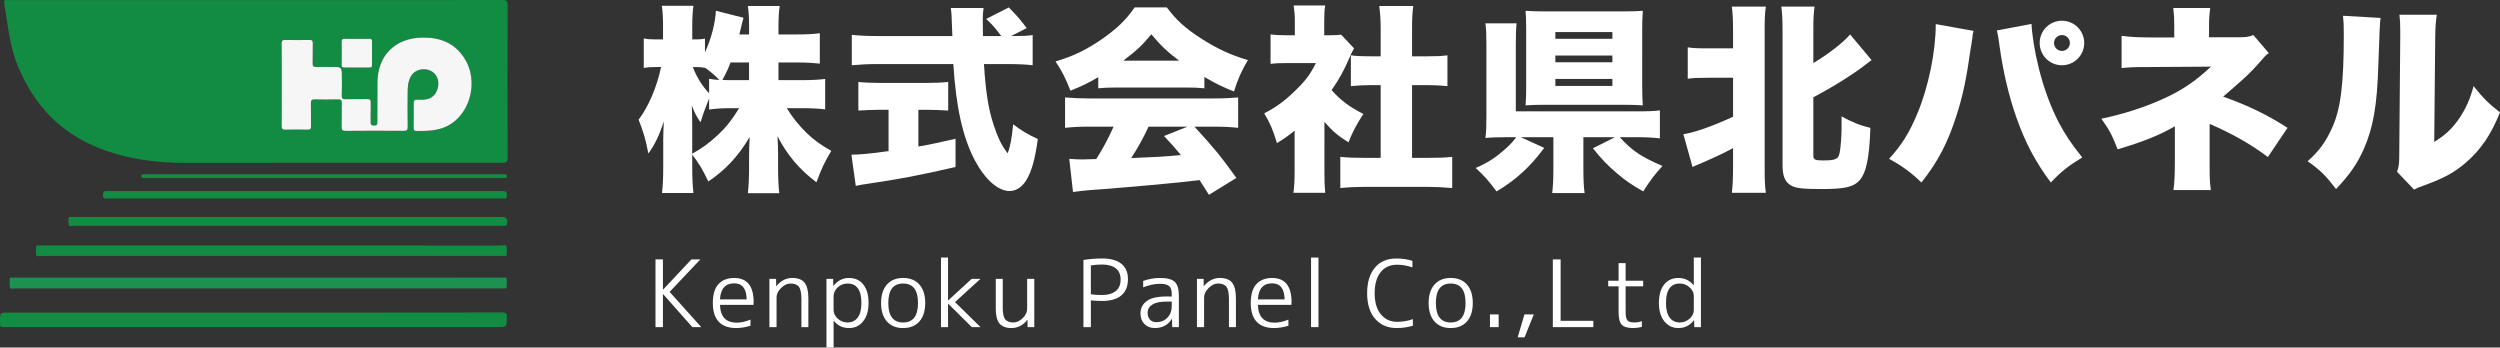 <?xml version="1.0" encoding="utf-8"?>
<!-- Generator: Adobe Illustrator 20.1.0, SVG Export Plug-In . SVG Version: 6.00 Build 0)  -->
<svg version="1.1" id="レイヤー_1" xmlns="http://www.w3.org/2000/svg" xmlns:xlink="http://www.w3.org/1999/xlink" x="0px"
	 y="0px" width="259.525px" height="36.076px" viewBox="0 0 259.525 36.076" style="enable-background:new 0 0 259.525 36.076;"
	 xml:space="preserve">
<rect x="0" y="0" width="259.525" height="36.076" fill="#333333" stroke="none"/>
<style type="text/css">
	.st0{fill:#138C43;}
	.st1{fill:#1C9251;}
	.st2{fill:#F5F6F5;}
	.st3{fill:#FFFFFF;}
</style>
<g>
	<g>
		<path class="st0" d="M26.508,0.01c8.544,0,17.089,0.004,25.633-0.01c0.437-0.001,0.559,0.095,0.557,0.548
			c-0.018,5.277-0.017,10.554-0.001,15.831c0.001,0.432-0.123,0.522-0.534,0.522c-10.922-0.006-21.844-0.005-32.766,0.01
			c-3.12,0.004-6.156-0.371-9.089-1.528c-4.077-1.608-6.786-4.501-8.445-8.508C0.988,4.756,0.81,2.513,0.432,0.301
			C0.394,0.084,0.46-0.017,0.691,0.008C0.797,0.019,0.906,0.01,1.013,0.01C9.512,0.01,18.01,0.01,26.508,0.01z M29.243,8.775
			c0,1.427,0.01,2.854-0.008,4.281c-0.004,0.33,0.099,0.415,0.415,0.407c0.767-0.021,1.534-0.017,2.301-0.002
			c0.268,0.005,0.338-0.087,0.333-0.343c-0.014-0.798,0.011-1.596-0.013-2.393c-0.01-0.333,0.108-0.412,0.42-0.405
			c0.797,0.019,1.596,0.018,2.393,0c0.295-0.007,0.403,0.071,0.395,0.384c-0.021,0.813,0.008,1.627-0.015,2.439
			c-0.009,0.33,0.058,0.448,0.421,0.444c2.01-0.02,4.02-0.017,6.03-0.002c0.327,0.002,0.41-0.096,0.405-0.413
			c-0.018-1.196-0.014-2.393-0.004-3.59c0.005-0.568,0.042-1.136,0.331-1.65c0.344-0.611,1.098-0.886,1.838-0.669
			c0.621,0.182,1.044,0.772,1.02,1.423c-0.032,0.853-0.483,1.463-1.167,1.613c-0.336,0.074-0.672,0.064-1.007,0.052
			c-0.263-0.009-0.391,0.05-0.387,0.348c0.012,0.874,0.004,1.749-0.004,2.623c-0.002,0.192,0.056,0.271,0.261,0.274
			c0.953,0.015,1.901,0.001,2.814-0.331c2.716-0.989,3.835-4.781,2.136-7.306C47.126,4.433,45.644,3.87,43.841,3.9
			c-2.821,0.048-4.654,1.86-4.657,4.687c-0.001,1.365-0.014,2.731-0.01,4.096c0.001,0.244-0.043,0.356-0.322,0.351
			c-0.266-0.005-0.386-0.058-0.378-0.356c0.019-0.675-0.005-1.35,0.011-2.025c0.007-0.275-0.072-0.374-0.361-0.367
			c-0.736,0.02-1.473-0.01-2.209,0.014c-0.329,0.011-0.456-0.054-0.439-0.418c0.033-0.72,0.01-1.442,0.01-2.163
			c0-0.669-0.103-0.769-0.795-0.77c-0.614-0.001-1.228-0.014-1.841,0.006c-0.294,0.01-0.405-0.065-0.394-0.379
			c0.023-0.69-0.007-1.381,0.014-2.071c0.009-0.292-0.091-0.362-0.367-0.357c-0.828,0.016-1.657,0.018-2.485,0
			c-0.305-0.007-0.385,0.092-0.382,0.392C29.251,5.952,29.243,7.363,29.243,8.775z M37.067,4.033c-0.429,0-0.858,0.012-1.286-0.005
			c-0.243-0.01-0.316,0.075-0.313,0.314c0.012,0.796,0.01,1.593,0.001,2.389c-0.002,0.186,0.03,0.28,0.243,0.278
			c0.888-0.008,1.777-0.006,2.665-0.001c0.174,0.001,0.244-0.053,0.242-0.236c-0.007-0.827-0.008-1.654,0.001-2.481
			c0.002-0.201-0.068-0.267-0.266-0.262C37.925,4.041,37.496,4.033,37.067,4.033z"/>
		<path class="st0" d="M26.281,32.448c8.607,0,17.215,0.004,25.822-0.01c0.427-0.001,0.53,0.116,0.517,0.527
			c-0.03,0.987-0.009,0.988-1.012,0.988c-17,0-34,0-51,0C0,33.953,0,33.952,0,33.344c0-0.896,0-0.896,0.919-0.896
			C9.373,32.448,17.827,32.448,26.281,32.448z"/>
		<path class="st1" d="M26.781,28.818c8.436,0,16.873-0.001,25.309,0.004c0.169,0,0.446-0.102,0.49,0.095
			c0.068,0.305,0.028,0.638,0.001,0.957c-0.007,0.088-0.156,0.065-0.245,0.066c-0.215,0.003-0.429,0.001-0.644,0.001
			c-16.689,0-33.377,0-50.066-0.005c-0.2,0-0.512,0.127-0.584-0.098c-0.09-0.277-0.03-0.604-0.021-0.91
			c0.003-0.089,0.096-0.107,0.175-0.109c0.123-0.003,0.245-0.002,0.368-0.002C9.97,28.818,18.375,28.818,26.781,28.818z"/>
		<path class="st0" d="M28.218,25.482c7.946,0,15.891-0.001,23.837,0.005c0.18,0,0.467-0.125,0.526,0.105
			c0.074,0.287,0.021,0.608,0.01,0.913c-0.001,0.024-0.099,0.057-0.154,0.063c-0.106,0.01-0.214,0.004-0.322,0.004
			c-15.953,0-31.905,0-47.858-0.005c-0.168,0-0.442,0.108-0.489-0.097c-0.067-0.29-0.02-0.608,0.001-0.913
			c0.005-0.073,0.121-0.075,0.199-0.075c0.107,0,0.215-0.001,0.322-0.001C12.266,25.482,20.242,25.482,28.218,25.482z"/>
		<path class="st0" d="M29.859,23.442c-7.411,0-14.821,0.001-22.232-0.005c-0.166,0-0.422,0.11-0.486-0.099
			c-0.069-0.224-0.024-0.486-0.009-0.73c0.005-0.092,0.11-0.085,0.184-0.086c0.123-0.002,0.245-0.001,0.368-0.001
			c14.79,0,29.581,0,44.371,0c0.529,0,0.71,0.266,0.555,0.79c-0.036,0.122-0.105,0.13-0.198,0.131
			c-0.123,0.001-0.245,0.001-0.368,0.001C44.65,23.442,37.255,23.442,29.859,23.442z"/>
		<path class="st0" d="M31.659,19.836c6.839,0,13.679,0.004,20.518-0.009c0.379-0.001,0.464,0.118,0.442,0.461
			c-0.014,0.222-0.043,0.357-0.301,0.317c-0.06-0.009-0.122-0.001-0.184-0.001c-13.648,0-27.296,0-40.944,0
			c-0.249,0-0.498,0.082-0.501-0.359c-0.003-0.427,0.197-0.412,0.498-0.412C18.011,19.837,24.835,19.836,31.659,19.836z"/>
		<path class="st0" d="M33.596,18.487c-6.12,0-12.24,0-18.361,0c-0.123,0-0.246-0.004-0.368,0c-0.136,0.004-0.188-0.056-0.187-0.192
			c0.001-0.124,0.023-0.211,0.172-0.207c0.107,0.003,0.215-0.001,0.322-0.001c12.317,0,24.634,0,36.951,0
			c0.107,0,0.215,0.003,0.322,0.001c0.156-0.003,0.163,0.098,0.162,0.214c-0.001,0.104-0.025,0.18-0.148,0.181
			c-0.123,0.001-0.245,0.003-0.368,0.003C45.928,18.487,39.762,18.487,33.596,18.487z"/>
		<path class="st2" d="M29.243,8.775c0-1.412,0.009-2.823-0.007-4.235c-0.003-0.301,0.077-0.399,0.382-0.392
			c0.828,0.018,1.657,0.016,2.485,0c0.276-0.005,0.376,0.065,0.367,0.357c-0.021,0.69,0.009,1.381-0.014,2.071
			c-0.01,0.314,0.101,0.389,0.394,0.379c0.613-0.02,1.227-0.007,1.841-0.006c0.692,0.001,0.794,0.101,0.795,0.77
			c0,0.721,0.023,1.443-0.01,2.163c-0.017,0.364,0.11,0.429,0.439,0.418c0.736-0.024,1.473,0.005,2.209-0.014
			c0.289-0.008,0.367,0.091,0.361,0.367c-0.016,0.675,0.008,1.35-0.011,2.025c-0.009,0.298,0.112,0.35,0.378,0.356
			c0.279,0.005,0.323-0.107,0.322-0.351c-0.005-1.365,0.008-2.73,0.01-4.096c0.002-2.827,1.835-4.64,4.657-4.687
			c1.803-0.03,3.286,0.533,4.311,2.057c1.699,2.525,0.58,6.317-2.136,7.306c-0.913,0.332-1.86,0.346-2.814,0.331
			c-0.205-0.003-0.263-0.083-0.261-0.274c0.008-0.874,0.016-1.749,0.004-2.623c-0.004-0.297,0.123-0.357,0.387-0.348
			c0.335,0.012,0.671,0.022,1.007-0.052c0.684-0.15,1.135-0.76,1.167-1.613c0.024-0.651-0.398-1.241-1.02-1.423
			c-0.74-0.217-1.495,0.058-1.838,0.669c-0.289,0.514-0.326,1.082-0.331,1.65c-0.01,1.197-0.014,2.394,0.004,3.59
			c0.005,0.317-0.077,0.415-0.405,0.413c-2.01-0.015-4.02-0.018-6.03,0.002c-0.364,0.004-0.431-0.114-0.421-0.444
			c0.023-0.813-0.007-1.627,0.015-2.439c0.008-0.312-0.099-0.39-0.395-0.384c-0.797,0.018-1.596,0.019-2.393,0
			c-0.312-0.008-0.43,0.071-0.42,0.405c0.023,0.797-0.001,1.596,0.013,2.393c0.005,0.256-0.066,0.349-0.333,0.343
			c-0.767-0.016-1.535-0.019-2.301,0.002c-0.316,0.009-0.42-0.077-0.415-0.407C29.253,11.629,29.243,10.202,29.243,8.775z"/>
		<path class="st2" d="M37.067,4.033c0.429,0,0.858,0.008,1.286-0.004c0.198-0.005,0.268,0.061,0.266,0.262
			c-0.008,0.827-0.008,1.654-0.001,2.481c0.002,0.183-0.069,0.237-0.242,0.236c-0.888-0.005-1.777-0.007-2.665,0.001
			c-0.214,0.002-0.245-0.091-0.243-0.278c0.009-0.796,0.011-1.593-0.001-2.389c-0.004-0.238,0.07-0.323,0.313-0.314
			C36.209,4.046,36.639,4.033,37.067,4.033z"/>
	</g>
	<g>
		<path class="st3" d="M80.812,8.32h2.435c1.052,0,1.733-0.041,2.414-0.123v3.156c-0.722-0.083-1.423-0.124-2.435-0.124h-1.547
			c0.598,0.99,1.279,1.815,2.104,2.62c0.743,0.701,1.362,1.155,2.517,1.815c-0.722,1.196-0.99,1.774-1.547,3.26
			c-1.774-1.341-3.033-2.826-4.043-4.786c0.041,0.66,0.062,1.32,0.062,1.836v1.465c0,0.99,0.041,1.918,0.124,2.62h-3.259
			c0.083-0.743,0.124-1.63,0.124-2.62v-1.259c0-0.557,0.021-1.176,0.062-1.96c-1.217,2.043-2.476,3.384-4.291,4.621
			c-0.598-1.237-0.97-1.897-1.671-2.785v1.32c0,1.073,0.041,1.919,0.124,2.662h-3.259c0.083-0.723,0.124-1.65,0.124-2.662v-2.785
			c0-0.453,0.021-1.258,0.062-1.98c-0.475,1.444-0.97,2.477-1.609,3.322c-0.248-1.342-0.516-2.29-1.011-3.508
			c1.011-1.32,1.918-3.424,2.332-5.467h-0.475c-0.619,0-0.949,0.021-1.32,0.104V3.988c0.351,0.083,0.701,0.104,1.32,0.104h0.681
			V2.751c0-0.949-0.041-1.589-0.124-2.146h3.28c-0.083,0.557-0.124,1.217-0.124,2.146v1.341h0.371c0.433,0,0.598-0.021,0.949-0.083
			v1.444c0.66-1.465,1.073-3.053,1.134-4.332l2.868,0.722c-0.083,0.269-0.144,0.516-0.309,1.218
			c-0.042,0.145-0.042,0.165-0.124,0.516h1.011V2.709c0-0.887-0.041-1.464-0.124-2.083h3.301c-0.083,0.577-0.124,1.196-0.124,2.083
			v0.867h1.877c1.093,0,1.733-0.041,2.414-0.124v3.156C84.34,6.526,83.7,6.484,82.669,6.484h-1.857V8.32z M71.859,15.954
			c1.052-0.578,1.794-1.135,2.703-1.98c0.846-0.805,1.423-1.526,2.166-2.744h-0.681c-0.97,0-1.877,0.041-2.435,0.145v-1.155
			c-0.33,0.805-0.681,1.774-0.887,2.476c-0.433-0.619-0.619-0.99-0.908-1.733c0.021,0.558,0.042,1.342,0.042,2.104V15.954z
			 M73.612,8.177c0.433,0.082,0.557,0.082,1.073,0.123c-0.495-0.495-0.949-0.887-1.506-1.278v0.021
			c-0.289-0.063-0.557-0.083-0.887-0.083h-0.371c0.412,1.073,0.99,1.98,1.691,2.724V8.177z M75.84,6.484
			c-0.289,0.743-0.433,1.053-0.846,1.815c0.433,0.021,0.639,0.021,1.052,0.021h1.712V6.484H75.84z"/>
		<path class="st3" d="M91.377,11.394c-0.743,0-1.63,0.041-2.27,0.083V8.507c0.495,0.062,1.403,0.103,2.352,0.103h4.662
			c0.928,0,1.815-0.041,2.311-0.103v2.971c-0.639-0.042-1.526-0.083-2.29-0.083h-0.805v3.816c1.3-0.227,2.063-0.392,3.857-0.805
			v2.93c-3.857,0.887-5.838,1.259-8.933,1.713c-0.681,0.103-1.011,0.144-1.423,0.247l-0.454-3.239c0.825,0,1.98-0.103,3.857-0.371
			v-4.291H91.377z M105.199,3.741c1.011,0,1.527-0.021,2.001-0.104v3.136c-0.64-0.082-1.568-0.124-2.682-0.124h-2.373
			c0.186,2.971,0.475,4.725,1.011,6.334c0.434,1.32,0.825,2.125,1.444,2.929c0.268-0.66,0.433-1.526,0.578-3.012
			c0.825,0.64,1.547,1.073,2.558,1.527c-0.289,2.104-0.619,3.301-1.176,4.249c-0.454,0.743-1.073,1.155-1.754,1.155
			c-1.196,0-2.558-1.196-3.61-3.197c-1.238-2.331-1.96-5.508-2.228-9.985h-7.86c-0.969,0-1.774,0.042-2.682,0.124V3.617
			c0.701,0.082,1.568,0.124,2.682,0.124h7.757C98.783,1.41,98.783,1.41,98.7,0.832h3.404c-0.062,0.393-0.083,0.764-0.083,1.217
			c0,0.187,0,0.619,0.021,1.692h1.898c-0.701-0.929-0.846-1.094-1.568-1.774l2.352-1.196c1.052,1.093,1.052,1.093,1.856,2.146
			l-1.609,0.825H105.199z"/>
		<path class="st3" d="M114.01,8.012c-1.032,0.598-1.692,0.928-2.889,1.402c-0.516-1.32-0.846-1.98-1.547-3.032
			c1.898-0.578,3.094-1.155,4.745-2.27c1.63-1.135,2.579-2.042,3.466-3.342h3.342c0.97,1.3,1.918,2.166,3.486,3.177
			c1.65,1.072,3.115,1.754,4.931,2.29c-0.701,1.196-1.052,2.001-1.444,3.26c-1.196-0.475-1.877-0.805-3.074-1.507v1.177
			c-0.619-0.063-1.114-0.083-1.96-0.083h-7.117c-0.681,0-1.341,0.021-1.939,0.083V8.012z M113.081,13.148
			c-1.052,0-1.774,0.041-2.517,0.123v-3.156c0.722,0.063,1.568,0.104,2.517,0.104h12.956c0.99,0,1.753-0.041,2.496-0.104v3.156
			c-0.743-0.082-1.444-0.123-2.496-0.123h-2.043c2.063,2.248,2.724,3.053,4.354,5.322l-2.847,1.754
			c-0.475-0.743-0.475-0.743-0.97-1.527c-2.393,0.269-2.393,0.269-3.528,0.372c-1.361,0.144-6.932,0.618-7.798,0.66
			c-0.722,0.062-1.3,0.123-1.815,0.206l-0.392-3.445c0.537,0.041,0.908,0.062,1.362,0.062c0.227,0,0.227,0,1.444-0.041
			c0.681-1.072,1.279-2.187,1.795-3.362H113.081z M122.406,6.299c-1.217-0.907-1.959-1.63-2.888-2.743
			c-0.908,1.113-1.526,1.691-2.909,2.743H122.406z M119.229,13.148c-0.495,1.093-1.176,2.311-1.795,3.26
			c3.012-0.124,3.012-0.124,5.158-0.31c-0.578-0.702-0.867-1.032-1.754-1.98l2.435-0.97H119.229z"/>
		<path class="st3" d="M137.488,17.831c0,1.052,0.021,1.548,0.083,2.187h-3.301c0.082-0.639,0.124-1.176,0.124-2.269V13.56
			c-0.599,0.495-0.949,0.743-1.837,1.3c-0.371-1.3-0.742-2.146-1.32-3.095c1.279-0.66,2.188-1.341,3.219-2.352
			c1.031-0.99,1.567-1.691,2.146-2.867h-2.909c-0.805,0-1.3,0.021-1.795,0.082V3.576c0.475,0.062,0.825,0.082,1.589,0.082h0.929
			V2.132c0-0.557-0.042-1.052-0.124-1.567h3.28c-0.083,0.474-0.104,0.928-0.104,1.588v1.506h0.558c0.639,0,0.948-0.021,1.196-0.062
			l1.341,1.423c-0.227,0.393-0.289,0.537-0.475,0.97c-0.599,1.383-1.052,2.208-1.856,3.363c0.907,1.031,1.856,1.753,3.301,2.476
			c-0.723,1.093-1.135,1.897-1.548,2.95c-1.113-0.702-1.671-1.177-2.496-2.125V17.831z M146.586,16.387h1.65
			c1.114,0,1.733-0.021,2.518-0.103v3.238c-0.867-0.082-1.692-0.123-2.496-0.123h-6.705c-0.784,0-1.63,0.041-2.414,0.123v-3.238
			c0.805,0.082,1.444,0.103,2.476,0.103h1.713v-7.55h-1.073c-0.701,0-1.361,0.041-2.021,0.103V5.742
			c0.557,0.082,1.135,0.104,2.021,0.104h1.073V3.06c0-0.99-0.042-1.568-0.145-2.435h3.527c-0.103,0.805-0.124,1.361-0.124,2.435
			v2.785h1.63c0.99,0,1.424-0.021,2.043-0.104v3.197c-0.681-0.062-1.32-0.103-2.043-0.103h-1.63V16.387z"/>
		<path class="st3" d="M164.371,17.48c0,1.217,0.041,1.939,0.124,2.559h-3.363c0.083-0.64,0.124-1.383,0.124-2.559v-3.239h-3.383
			l2.434,1.114c-1.506,2.021-2.95,3.321-4.951,4.518c-0.825-1.113-1.279-1.629-2.166-2.434c1.361-0.599,2.125-1.114,3.197-2.084
			c0.475-0.434,0.682-0.681,1.012-1.114h-0.929c-1.031,0-1.65,0.021-2.27,0.083c0.083-0.619,0.104-1.155,0.104-2.29V4.689
			c0-1.113-0.021-1.629-0.104-2.269h3.239c-0.063,0.618-0.083,1.135-0.083,2.228v6.911h12.399c1.341,0,2.001-0.021,2.558-0.103
			v2.908c-0.701-0.082-1.444-0.124-2.537-0.124h-1.63c1.279,1.403,2.187,2.022,4.436,2.991c-0.846,0.929-1.238,1.444-2.002,2.641
			c-1.32-0.763-1.877-1.154-2.723-1.877c-0.97-0.825-1.609-1.485-2.496-2.6l2.29-1.155h-3.28V17.48z M170.478,9.146
			c0,0.722,0.021,1.299,0.062,1.794c-0.516-0.041-1.176-0.062-1.897-0.062h-8.376c-0.742,0-1.402,0.021-1.898,0.062
			c0.042-0.598,0.063-1.093,0.063-1.815V2.895c0-0.681-0.021-1.259-0.063-1.774c0.496,0.041,1.114,0.062,1.939,0.062h8.355
			c0.784,0,1.361-0.021,1.877-0.062c-0.041,0.557-0.062,1.072-0.062,1.795V9.146z M161.462,4.029h5.921V3.328h-5.921V4.029z
			 M161.462,6.464h5.921V5.763h-5.921V6.464z M161.462,8.919h5.921V8.197h-5.921V8.919z"/>
		<path class="st3" d="M177.268,8.073c-1.053,0-1.527,0.021-2.063,0.104v-3.26c0.578,0.082,0.97,0.103,2.063,0.103h2.641V3.287
			c0-1.341-0.041-1.856-0.124-2.6h3.527c-0.103,0.701-0.123,1.259-0.123,2.6v13.967c0,1.443,0.021,1.98,0.123,2.764h-3.527
			c0.083-0.763,0.124-1.402,0.124-2.806v-1.836c-1.031,0.558-1.96,0.99-3.404,1.609c-0.371,0.145-0.536,0.227-0.805,0.351
			l-0.949-3.404c1.218-0.186,3.054-0.846,5.158-1.814V8.073H177.268z M188.242,16.181c0,0.371,0.186,0.475,0.99,0.475
			c0.929,0,1.259-0.062,1.527-0.289c0.103-0.103,0.164-0.268,0.227-0.577c0.104-0.558,0.186-1.713,0.186-2.496v-0.434
			c0-0.082,0-0.206,0-0.351c0-0.124,0-0.269,0-0.434c0.908,0.536,1.98,0.97,2.991,1.196c-0.103,3.178-0.433,4.684-1.155,5.488
			c-0.619,0.66-1.547,0.866-3.898,0.866c-1.898,0-2.641-0.083-3.115-0.33c-0.702-0.371-0.949-0.99-0.949-2.207V3.287
			c0-1.341-0.041-1.856-0.124-2.6h3.445c-0.104,0.784-0.124,1.3-0.124,2.6v3.26c1.65-0.99,3.136-2.166,3.816-2.971l2.229,2.661
			c-0.227,0.165-0.289,0.206-0.578,0.433c-1.237,0.99-3.527,2.414-5.467,3.425V16.181z"/>
		<path class="st3" d="M204.872,3.205c-0.083,0.309-0.083,0.351-0.145,0.907c-0.021,0.041-0.041,0.206-0.062,0.413
			c-0.021,0.103-0.042,0.247-0.083,0.474c-0.434,3.095-0.805,4.91-1.465,6.952c-0.907,2.848-1.897,4.766-3.651,6.994
			c-1.094-1.053-2.021-1.733-3.362-2.455c1.32-1.444,2.104-2.702,2.929-4.683c1.155-2.744,1.919-6.437,1.919-9.305L204.872,3.205z
			 M210.896,2.482c0.021,0.97,0.33,2.93,0.743,4.56c0.516,2.083,1.258,4.105,2.104,5.714c0.66,1.238,1.259,2.146,2.414,3.59
			c-1.465,0.887-2.187,1.465-3.26,2.6c-1.588-2.125-2.641-4.105-3.568-6.726c-0.784-2.207-1.403-4.848-1.754-7.427
			c-0.104-0.764-0.186-1.32-0.289-1.63L210.896,2.482z M216.362,4.463c0,1.279-1.031,2.311-2.311,2.311
			c-1.278,0-2.311-1.031-2.311-2.311s1.032-2.311,2.311-2.311C215.331,2.152,216.362,3.184,216.362,4.463z M213.227,4.463
			c0,0.454,0.372,0.825,0.825,0.825c0.454,0,0.825-0.371,0.825-0.825s-0.371-0.825-0.825-0.825
			C213.599,3.638,213.227,4.009,213.227,4.463z"/>
		<path class="st3" d="M225.627,19.729c0.104-0.805,0.145-1.507,0.145-2.909v-3.713c-1.547,0.907-3.238,1.588-5.941,2.393
			c-0.557-1.444-0.887-2.063-1.691-3.177c2.187-0.454,4.332-1.135,6.188-1.96c2.104-0.929,3.487-1.856,5.199-3.445l-6.313,0.041
			c-1.795,0-2.063,0.021-2.971,0.104V3.721c0.948,0.123,1.773,0.165,3.012,0.165h2.455V2.751c0-0.929-0.021-1.196-0.104-1.919h3.837
			c-0.082,0.599-0.123,1.114-0.123,1.877v1.156h3.279c0.599,0,0.929-0.063,1.32-0.228l1.609,1.878
			c-0.33,0.227-0.33,0.227-0.949,0.948c-1.052,1.176-1.278,1.403-3.795,3.569c2.619,0.928,4.6,1.897,6.684,3.238l-2.042,3.033
			c-1.713-1.3-3.631-2.394-6.045-3.445v3.981c0,1.63,0,1.878,0.124,2.889H225.627z"/>
		<path class="st3" d="M247.126,1.863c-0.082,0.702-0.082,0.702-0.227,4.786c-0.124,4.312-0.536,6.602-1.526,8.851
			c-0.682,1.526-1.465,2.641-2.868,4.126c-1.052-1.382-1.63-1.96-2.95-2.888c1.176-1.053,1.815-1.919,2.455-3.28
			c0.97-2.022,1.3-4.58,1.3-9.923c0-0.908-0.021-1.362-0.082-1.898L247.126,1.863z M252.965,1.533
			c-0.124,0.846-0.145,1.176-0.165,2.394l-0.104,10.81c1.114-0.701,1.774-1.299,2.476-2.269c0.742-1.053,1.238-2.125,1.609-3.528
			c1.031,1.279,1.567,1.815,2.743,2.724c-0.928,2.311-2.001,3.898-3.568,5.239c-1.238,1.053-2.249,1.589-4.333,2.353
			c-0.577,0.206-0.742,0.268-1.011,0.433l-1.773-1.856c0.186-0.536,0.227-0.887,0.227-1.732l0.104-12.213V3.142
			c0-0.66-0.021-1.114-0.083-1.609H252.965z"/>
	</g>
	<g>
		<path class="st3" d="M68.819,26.93v3.129h0.019l2.937-3.129h0.924l-3.187,3.37l3.283,3.658h-0.924l-3.033-3.428h-0.019v3.428
			h-0.771V26.93H68.819z"/>
		<path class="st3" d="M74.74,31.647c0.039,1.232,0.619,1.849,1.743,1.849c0.437,0,0.912-0.106,1.425-0.318v0.636
			c-0.526,0.16-1.024,0.241-1.492,0.241c-0.79,0-1.39-0.217-1.8-0.65c-0.411-0.434-0.616-1.083-0.616-1.949
			c0-0.893,0.197-1.549,0.592-1.97c0.395-0.42,0.936-0.63,1.623-0.63c1.348,0,2.022,0.844,2.022,2.532
			c0,0.058-0.006,0.144-0.02,0.26H74.74z M74.74,31.079h2.773c-0.02-1.11-0.453-1.666-1.3-1.666
			C75.296,29.413,74.804,29.969,74.74,31.079z"/>
		<path class="st3" d="M80.566,28.951l0.009,0.751h0.02c0.462-0.564,1.014-0.847,1.656-0.847c0.584,0,1.008,0.163,1.271,0.49
			c0.263,0.328,0.395,0.87,0.395,1.628v2.984h-0.722v-2.889c0-0.635-0.087-1.066-0.26-1.295c-0.173-0.228-0.465-0.342-0.876-0.342
			c-0.334,0-0.658,0.156-0.973,0.467c-0.314,0.312-0.472,0.631-0.472,0.958v3.101h-0.741v-5.007H80.566z"/>
		<path class="st3" d="M85.794,28.951h0.693l0.019,0.723h0.019c0.424-0.546,0.963-0.818,1.618-0.818
			c0.623,0,1.115,0.226,1.478,0.679c0.362,0.452,0.544,1.093,0.544,1.921c0,0.802-0.188,1.436-0.563,1.901
			c-0.375,0.465-0.861,0.698-1.458,0.698c-0.661,0-1.19-0.251-1.588-0.751h-0.02v2.772h-0.741V28.951z M89.423,31.455
			c0-1.349-0.481-2.022-1.444-2.022c-0.392,0-0.73,0.134-1.016,0.399c-0.286,0.267-0.429,0.58-0.429,0.939v1.367
			c0,0.365,0.145,0.68,0.434,0.943c0.289,0.263,0.625,0.395,1.011,0.395c0.456,0,0.81-0.172,1.064-0.515
			C89.297,32.618,89.423,32.116,89.423,31.455z"/>
		<path class="st3" d="M92.071,29.539c0.404-0.456,0.966-0.684,1.685-0.684c0.719,0,1.28,0.228,1.685,0.684
			c0.405,0.455,0.607,1.094,0.607,1.916c0,0.821-0.202,1.46-0.607,1.916c-0.404,0.455-0.966,0.684-1.685,0.684
			c-0.719,0-1.281-0.229-1.685-0.684c-0.404-0.456-0.606-1.095-0.606-1.916C91.465,30.633,91.667,29.994,92.071,29.539z
			 M92.215,31.455c0,1.348,0.513,2.021,1.541,2.021c1.027,0,1.541-0.674,1.541-2.021c0-1.349-0.514-2.022-1.541-2.022
			C92.729,29.433,92.215,30.106,92.215,31.455z"/>
		<path class="st3" d="M98.416,26.737v4.448h0.019l2.427-2.234h0.915l-2.638,2.407l2.647,2.6h-0.905l-2.446-2.427h-0.019v2.427
			h-0.732v-7.221H98.416z"/>
		<path class="st3" d="M103.374,28.951h0.722v3.014c0,0.578,0.087,0.975,0.26,1.189c0.173,0.215,0.449,0.322,0.828,0.322
			c0.347,0,0.674-0.149,0.982-0.447c0.308-0.299,0.462-0.625,0.462-0.978v-3.101h0.741v5.007h-0.693l-0.01-0.751h-0.019
			c-0.443,0.564-0.995,0.848-1.656,0.848c-0.559,0-0.968-0.154-1.228-0.463c-0.26-0.308-0.39-0.818-0.39-1.53V28.951z"/>
		<path class="st3" d="M112.472,26.987c0.667-0.103,1.319-0.154,1.955-0.154c0.873,0,1.536,0.185,1.988,0.554
			c0.452,0.369,0.679,0.897,0.679,1.584c0,0.744-0.228,1.31-0.684,1.694c-0.456,0.386-1.117,0.578-1.983,0.578
			c-0.424,0-0.818-0.02-1.184-0.058v2.772h-0.771V26.987z M113.243,30.55c0.372,0.052,0.748,0.077,1.126,0.077
			c0.635,0,1.122-0.139,1.458-0.414c0.337-0.276,0.505-0.671,0.505-1.185s-0.165-0.903-0.496-1.17
			c-0.331-0.266-0.82-0.399-1.468-0.399c-0.354,0-0.729,0.032-1.126,0.097V30.55z"/>
		<path class="st3" d="M121.638,30.78v-0.26c0-0.392-0.09-0.666-0.27-0.823s-0.498-0.235-0.953-0.235
			c-0.539,0-1.12,0.122-1.743,0.365v-0.664c0.578-0.205,1.158-0.308,1.743-0.308c0.738,0,1.25,0.135,1.536,0.404
			s0.428,0.754,0.428,1.453v3.245h-0.693l-0.02-0.856h-0.019c-0.385,0.635-0.976,0.953-1.771,0.953
			c-0.437,0-0.793-0.139-1.069-0.414c-0.276-0.276-0.414-0.643-0.414-1.098c0-0.533,0.212-0.96,0.635-1.281
			c0.424-0.32,1.101-0.481,2.032-0.481H121.638z M121.638,31.31h-0.578c-0.636,0-1.115,0.103-1.439,0.308
			c-0.324,0.206-0.486,0.494-0.486,0.867c0,0.288,0.082,0.521,0.246,0.697c0.164,0.177,0.38,0.265,0.65,0.265
			c0.462,0,0.846-0.153,1.15-0.462c0.305-0.308,0.458-0.716,0.458-1.223V31.31z"/>
		<path class="st3" d="M124.95,28.951l0.009,0.751h0.02c0.462-0.564,1.014-0.847,1.656-0.847c0.584,0,1.008,0.163,1.271,0.49
			c0.262,0.328,0.395,0.87,0.395,1.628v2.984h-0.723v-2.889c0-0.635-0.086-1.066-0.26-1.295c-0.174-0.228-0.465-0.342-0.876-0.342
			c-0.334,0-0.658,0.156-0.973,0.467c-0.314,0.312-0.472,0.631-0.472,0.958v3.101h-0.741v-5.007H124.95z"/>
		<path class="st3" d="M130.583,31.647c0.038,1.232,0.619,1.849,1.742,1.849c0.437,0,0.911-0.106,1.425-0.318v0.636
			c-0.526,0.16-1.023,0.241-1.492,0.241c-0.789,0-1.39-0.217-1.801-0.65c-0.41-0.434-0.616-1.083-0.616-1.949
			c0-0.893,0.197-1.549,0.593-1.97c0.395-0.42,0.936-0.63,1.622-0.63c1.348,0,2.021,0.844,2.021,2.532
			c0,0.058-0.006,0.144-0.019,0.26H130.583z M130.583,31.079h2.772c-0.02-1.11-0.452-1.666-1.3-1.666
			C131.138,29.413,130.647,29.969,130.583,31.079z"/>
		<path class="st3" d="M136.1,33.958v-7.221h0.771v7.221H136.1z"/>
		<path class="st3" d="M145.053,33.409c0.545,0,1.084-0.093,1.617-0.279v0.684c-0.552,0.16-1.113,0.241-1.685,0.241
			c-0.925,0-1.666-0.316-2.225-0.949c-0.559-0.632-0.838-1.52-0.838-2.662c0-1.136,0.269-2.021,0.805-2.657
			c0.535-0.635,1.278-0.953,2.229-0.953c0.584,0,1.14,0.08,1.666,0.241v0.684c-0.533-0.187-1.065-0.279-1.599-0.279
			c-0.726,0-1.293,0.26-1.704,0.779c-0.411,0.521-0.616,1.249-0.616,2.186c0,0.932,0.213,1.658,0.641,2.182
			C143.771,33.147,144.34,33.409,145.053,33.409z"/>
		<path class="st3" d="M148.913,29.539c0.405-0.456,0.967-0.684,1.686-0.684s1.28,0.228,1.685,0.684
			c0.404,0.455,0.606,1.094,0.606,1.916c0,0.821-0.202,1.46-0.606,1.916c-0.404,0.455-0.966,0.684-1.685,0.684
			s-1.28-0.229-1.686-0.684c-0.404-0.456-0.606-1.095-0.606-1.916C148.307,30.633,148.509,29.994,148.913,29.539z M149.058,31.455
			c0,1.348,0.514,2.021,1.541,2.021c1.026,0,1.54-0.674,1.54-2.021c0-1.349-0.514-2.022-1.54-2.022
			C149.571,29.433,149.058,30.106,149.058,31.455z"/>
		<path class="st3" d="M154.672,33.958v-1.319h0.904v1.319H154.672z"/>
		<path class="st3" d="M158.253,32.639h0.973l-0.963,2.379h-0.712L158.253,32.639z"/>
		<path class="st3" d="M162.008,26.93v6.374h3.398v0.654h-4.207V26.93H162.008z"/>
		<path class="st3" d="M168.757,27.314v1.829h1.82v0.578h-1.82v2.629c0,0.462,0.062,0.765,0.184,0.909s0.356,0.217,0.703,0.217
			c0.288,0,0.555-0.045,0.799-0.135v0.597c-0.302,0.077-0.61,0.116-0.925,0.116c-0.564,0-0.954-0.117-1.17-0.352
			c-0.215-0.234-0.322-0.663-0.322-1.285v-2.696h-1.078v-0.578h1.078v-1.829H168.757z"/>
		<path class="st3" d="M175.834,26.737h0.741v7.221h-0.693l-0.01-0.713h-0.02c-0.423,0.54-0.962,0.81-1.617,0.81
			c-0.597,0-1.083-0.233-1.459-0.698c-0.375-0.466-0.563-1.1-0.563-1.901c0-0.828,0.181-1.469,0.544-1.921
			c0.362-0.453,0.854-0.679,1.478-0.679c0.642,0,1.168,0.25,1.579,0.751h0.02V26.737z M172.945,31.455
			c0,0.667,0.127,1.171,0.38,1.512c0.254,0.34,0.608,0.51,1.064,0.51c0.372,0,0.706-0.13,1.001-0.39s0.443-0.557,0.443-0.891v-1.483
			c0-0.327-0.146-0.622-0.438-0.886c-0.292-0.263-0.627-0.395-1.006-0.395C173.427,29.433,172.945,30.106,172.945,31.455z"/>
	</g>
</g>
</svg>
